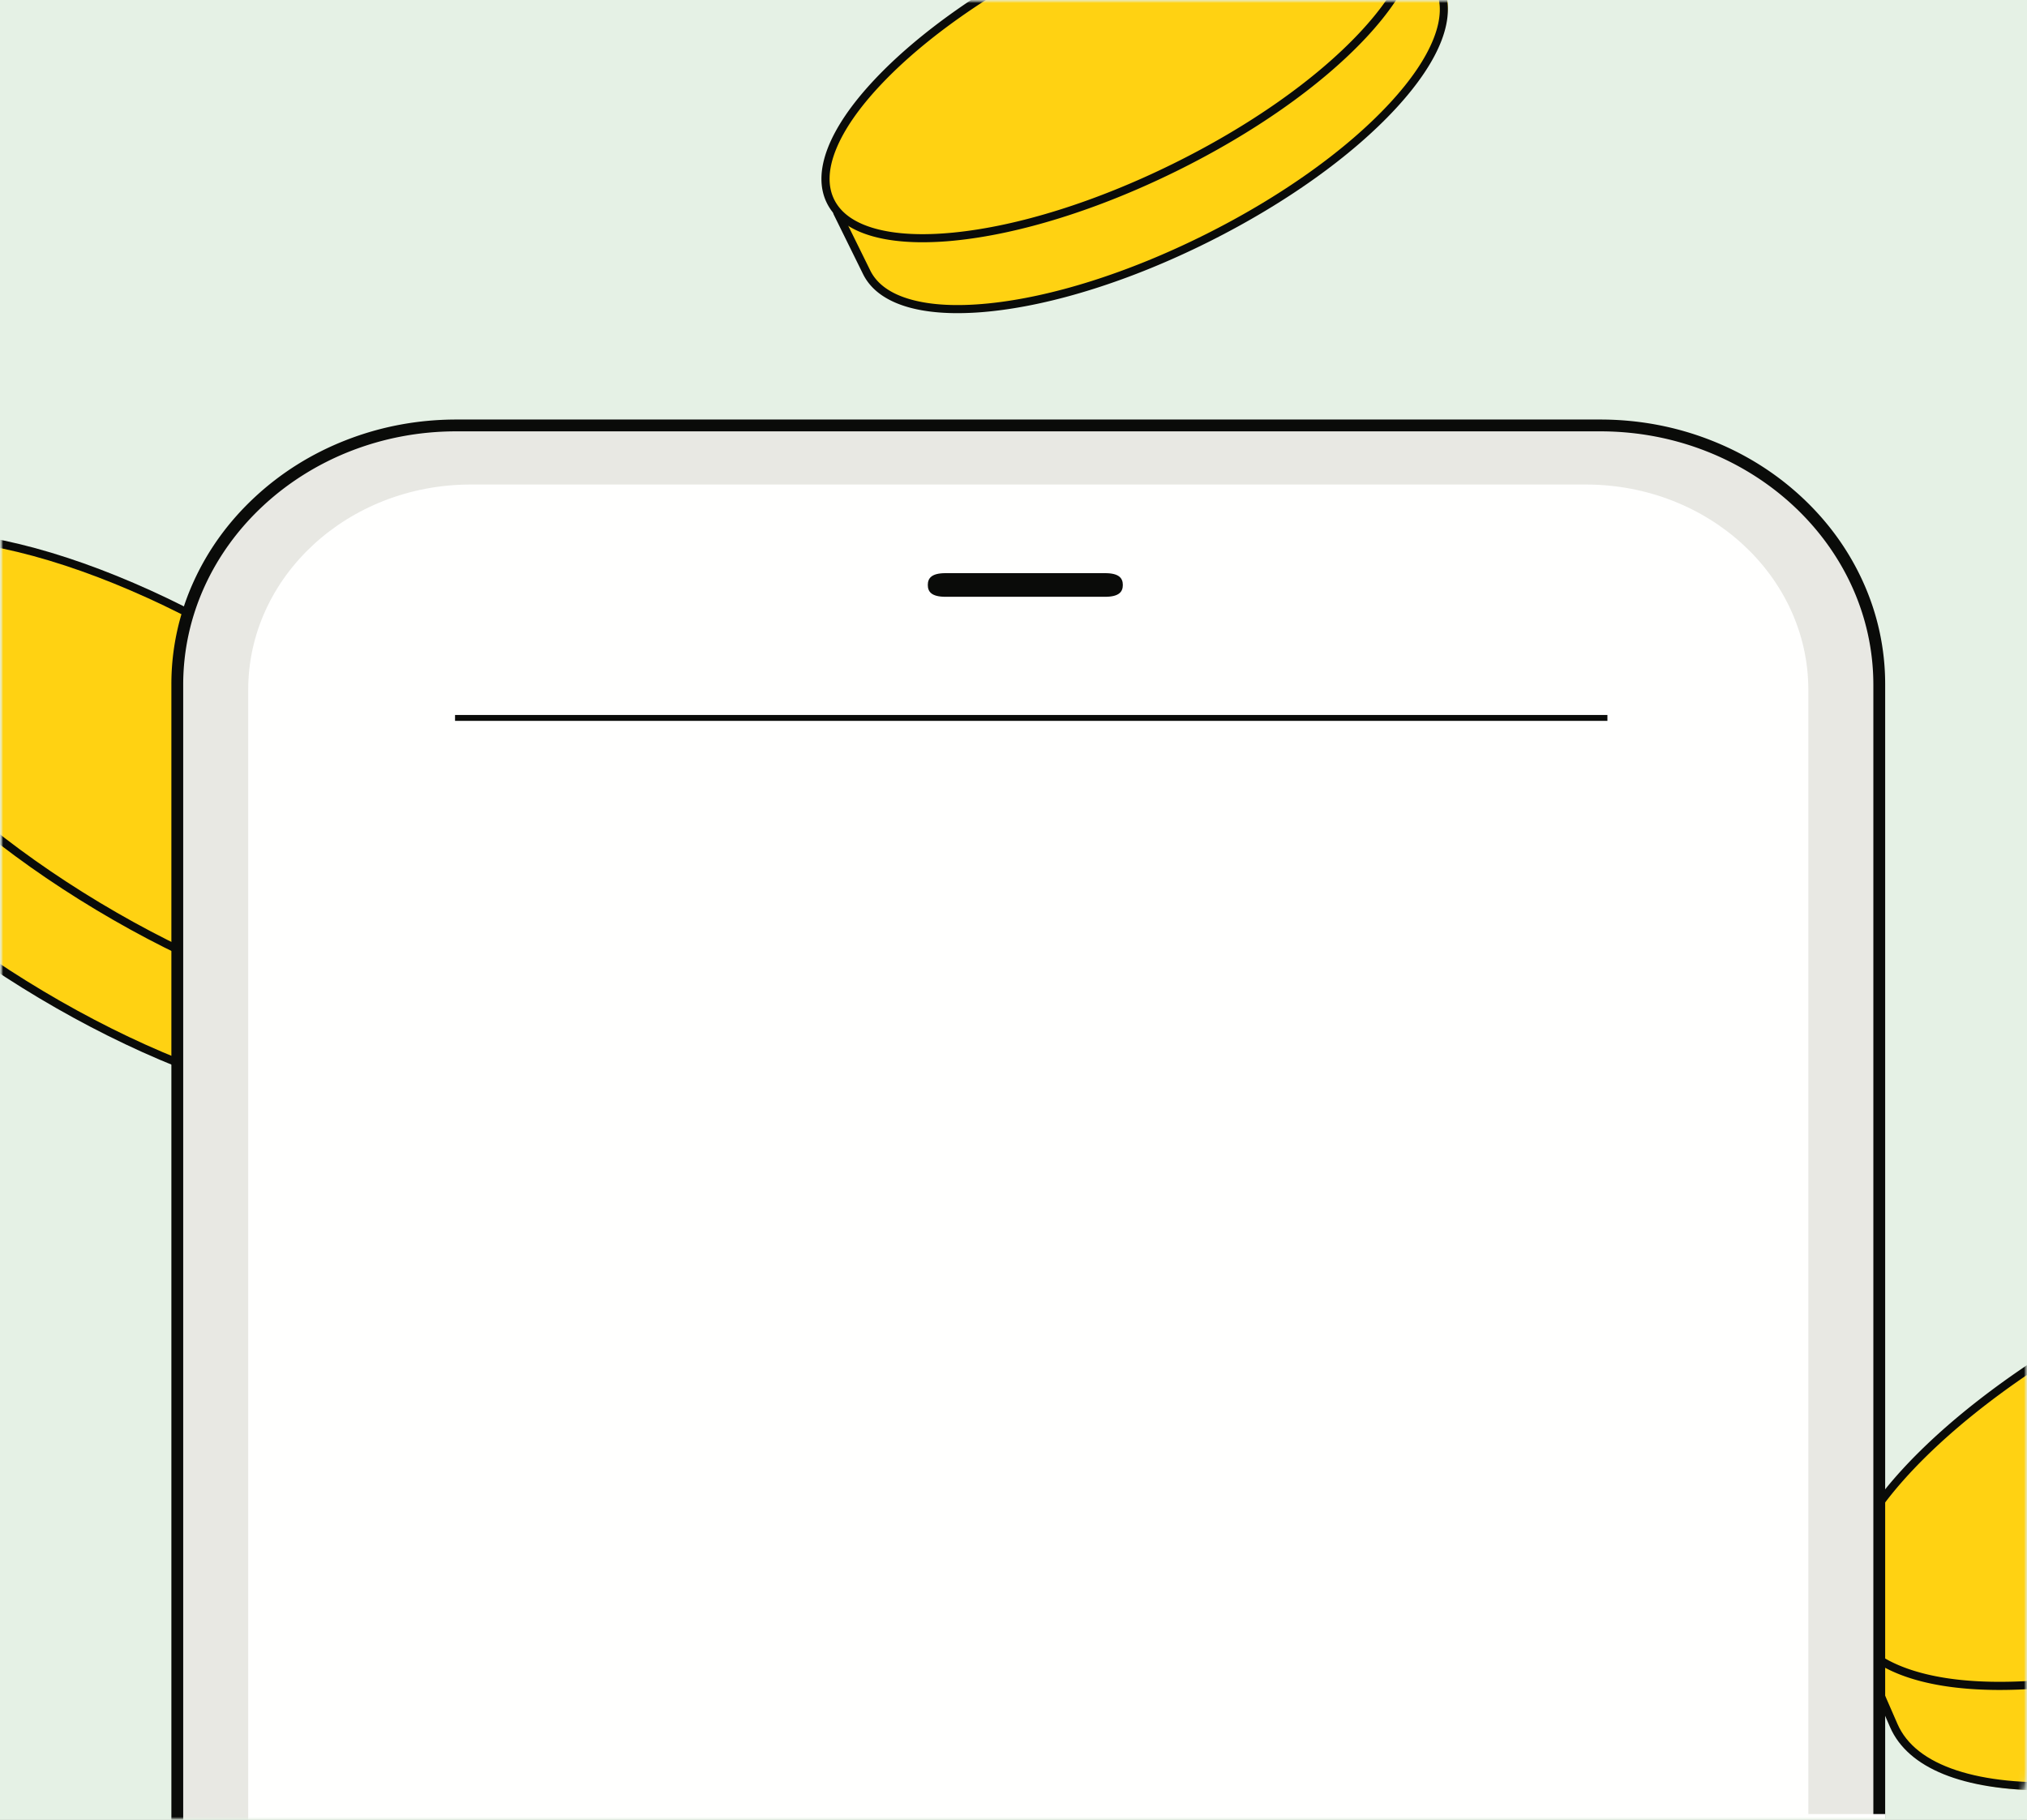 <svg xmlns="http://www.w3.org/2000/svg" xmlns:xlink="http://www.w3.org/1999/xlink" viewBox="0 0 343 308"><rect x="0" y="0" width="343" height="308" fill="#808080" stroke="none"/><defs><path id="a" d="M0 0h343v308H0z"/><path id="e" d="M0 .005h526v526H0z"/><rect id="c" width="343" height="308" x="0" y="0" rx="8"/></defs><g fill="none" fill-rule="evenodd"><mask id="b" fill="#fff"><use xlink:href="#a"/></mask><use xlink:href="#a" fill="#E5F1E5"/><g mask="url(#b)"><mask id="d" fill="#fff"><use xlink:href="#c"/></mask><g mask="url(#d)"><g transform="translate(0 -161)"><mask id="f" fill="#fff"><use xlink:href="#e"/></mask><g mask="url(#f)"><path fill="#FFD212" d="m85 329.73-7.068 11.932c-7.134 12.041-38.544 6.418-70.157-12.562-31.612-18.98-51.457-44.127-44.323-56.168L-29.48 261z"/><path fill="#0A0B09" d="m-30.456 261.886-6.795 11.39c-1.658 2.781-1.816 6.373-.47 10.677 1.335 4.265 4.072 9.02 8.135 14.133 8.414 10.59 21.523 21.475 36.913 30.651 15.39 9.177 31.2 15.535 44.517 17.903 6.432 1.144 11.917 1.292 16.303.438 4.428-.86 7.514-2.707 9.173-5.487l6.794-11.391zM61.972 349c-3.115 0-6.583-.333-10.368-1.006-13.478-2.397-29.453-8.816-44.982-18.075-15.528-9.26-28.77-20.261-37.285-30.978-8.655-10.893-11.414-20.257-7.769-26.369l7.5-12.572L86 329.723l-7.5 12.572C75.864 346.717 70.13 349 61.973 349"/><path fill="#FFD212" d="M-28.54 257.384c7.17-12.129 38.746-6.464 70.524 12.654 31.779 19.118 51.728 44.449 44.556 56.578-7.17 12.129-38.746 6.463-70.525-12.653-31.778-19.118-51.726-44.45-44.555-56.579"/><path fill="#0A0B09" d="M-12.036 252.374c-2.24 0-4.293.18-6.148.544-4.389.86-7.447 2.703-9.091 5.48-1.644 2.776-1.8 6.362-.466 10.659 1.323 4.257 4.035 9.005 8.062 14.11 8.34 10.573 21.332 21.441 36.584 30.603s30.922 15.51 44.122 17.874c6.373 1.142 11.81 1.29 16.157.437 4.389-.86 7.447-2.702 9.091-5.479 1.644-2.776 1.8-6.362.466-10.66-1.323-4.257-4.035-9.004-8.062-14.11-8.34-10.573-21.332-21.44-36.584-30.603-15.253-9.16-30.922-15.509-44.122-17.873-3.654-.655-7-.982-10.01-.982M71.064 334c-3.087 0-6.524-.333-10.276-1.004-13.358-2.393-29.19-8.802-44.58-18.047-15.392-9.244-28.515-20.228-36.954-30.928-8.578-10.876-11.313-20.225-7.7-26.327s13.08-8.122 26.658-5.69c13.358 2.393 29.19 8.802 44.58 18.047 15.392 9.244 28.515 20.228 36.954 30.928 8.578 10.875 11.313 20.225 7.7 26.327C84.83 331.72 79.15 334 71.064 334"/></g><g mask="url(#f)"><path fill="#FFD212" d="m460.424 375.005 6.583 15.138c6.644 15.28-20.748 41.88-61.182 59.414-40.434 17.535-78.598 19.364-85.242 4.086L314 438.503z"/><path fill="#0A0B09" d="m314.796 438.341 6.286 14.417c1.538 3.526 4.897 6.164 9.986 7.845 5.02 1.658 11.478 2.31 19.192 1.942 15.959-.762 35.435-5.805 54.843-14.199s36.404-19.126 47.858-30.22c5.537-5.361 9.466-10.508 11.677-15.293 2.24-4.85 2.598-9.097 1.06-12.622l-6.285-14.417zm31.415 25.664c-14.047 0-23.346-3.745-26.381-10.705L313 437.635l147.121-63.63 6.83 15.665c3.323 7.62-1.308 18.072-13.038 29.432-11.57 11.206-28.71 22.034-48.266 30.491s-39.202 13.54-55.322 14.311q-2.12.1-4.114.1"/><path fill="#FFD212" d="M312.99 435.67c-6.625-15.237 20.691-41.768 61.013-59.256s78.38-19.313 85.007-4.074c6.625 15.238-20.691 41.767-61.013 59.256s-78.38 19.312-85.007 4.074"/><path fill="#0A0B09" d="M432.618 362.38a83 83 0 0 0-4.05.1c-15.935.771-35.384 5.871-54.763 14.36s-36.351 19.342-47.788 30.56c-5.529 5.423-9.452 10.626-11.66 15.465-2.237 4.905-2.594 9.2-1.06 12.765 1.536 3.566 4.89 6.235 9.972 7.934 5.012 1.676 11.46 2.337 19.163 1.964 15.935-.771 35.384-5.871 54.763-14.36s36.351-19.34 47.788-30.559c5.529-5.423 9.452-10.627 11.66-15.466 2.237-4.904 2.594-9.2 1.06-12.764-1.536-3.566-4.89-6.235-9.972-7.934-4.107-1.373-9.177-2.065-15.113-2.065m-94.228 84.625c-14.026 0-23.312-3.788-26.343-10.827-3.317-7.705 1.306-18.276 13.02-29.764 11.552-11.332 28.668-22.283 48.195-30.836s39.144-13.692 55.24-14.471c16.319-.79 27.133 3.018 30.45 10.724 3.318 7.705-1.305 18.276-13.018 29.763-11.553 11.333-28.67 22.283-48.196 30.837-19.527 8.553-39.144 13.691-55.24 14.471q-2.117.102-4.108.103"/></g><g mask="url(#f)"><path fill="#E8E8E3" d="M30 277.005C30 252.701 51.143 233 77.223 233h193.554c26.08 0 47.223 19.701 47.223 44.005V526H30z"/><path fill="#0A0B09" d="M31 524h286V276.891c0-23.65-20.73-42.891-46.21-42.891H77.21C51.73 234 31 253.24 31 276.891zm286.98 2H30.02c-.564 0-1.02-.424-1.02-.947V276.817a41.8 41.8 0 0 1 3.791-17.444c2.43-5.338 5.907-10.13 10.338-14.247 4.429-4.115 9.587-7.347 15.331-9.603C64.408 233.185 70.726 232 77.236 232h193.528c6.51 0 12.828 1.185 18.776 3.523 5.744 2.256 10.902 5.488 15.331 9.603 4.43 4.117 7.908 8.91 10.338 14.247A41.8 41.8 0 0 1 319 276.817v248.236c0 .523-.456.947-1.02.947"/><path fill="#FFFFFE" d="M42 523.86v-246.1C42 258.563 58.864 243 79.667 243h188.666C289.136 243 306 258.563 306 277.76V524z"/><path fill="#0A0B09" d="M186.998 258h-26.996c-2.427 0-3.002.895-3.002 2s.575 2 3.002 2h26.996c2.427 0 3.002-.895 3.002-2s-.575-2-3.002-2M77 283h195v-1H77z"/></g><path fill="#FFFFFE" d="M209 500.005h110v-32H209z" mask="url(#f)"/><g mask="url(#f)"><path fill="#FFD212" d="m239.157 148 4.987 10.146c5.032 10.24-12.636 29.417-39.465 42.833-26.83 13.417-52.66 15.992-57.692 5.753L142 196.586z"/><path fill="#0A0B09" d="m142.595 197.302 4.667 9.473c1.136 2.306 3.46 3.962 6.91 4.92 3.438.957 7.815 1.18 13.011.662 10.777-1.072 23.795-5.196 36.653-11.611s24-14.346 31.372-22.33c3.554-3.85 6.029-7.49 7.354-10.824 1.33-3.343 1.428-6.207.292-8.514l-4.666-9.472zM162.038 214c-8.264 0-13.865-2.285-15.998-6.615l-4.969-10.088a.69.69 0 0 1 .308-.92l96.814-48.306a.676.676 0 0 1 .913.31l4.969 10.088c2.56 5.198-.234 12.613-7.869 20.88-7.481 8.104-18.763 16.139-31.765 22.626s-26.186 10.66-37.124 11.748a54 54 0 0 1-5.28.277"/><path fill="#FFD212" d="M140.858 195.744c-5.04-10.219 12.652-29.358 39.517-42.747 26.864-13.39 52.728-15.96 57.768-5.741s-12.654 29.358-39.519 42.747c-26.864 13.39-52.727 15.96-57.766 5.741"/><path fill="#0A0B09" d="M222.893 141.368q-2.447 0-5.207.27c-10.898 1.07-24.06 5.184-37.061 11.585-13.002 6.4-24.268 14.312-31.722 22.277-3.595 3.84-6.096 7.473-7.437 10.799-1.344 3.335-1.443 6.192-.295 8.493 1.149 2.3 3.5 3.952 6.987 4.91 3.477.953 7.902 1.175 13.156.66 10.898-1.07 24.061-5.184 37.062-11.585 13.002-6.4 24.267-14.312 31.722-22.278 3.595-3.84 6.097-7.472 7.436-10.797 1.345-3.336 1.444-6.193.296-8.494-1.15-2.3-3.5-3.952-6.987-4.91-2.26-.619-4.922-.93-7.95-.93M156.113 202c-8.357 0-14.02-2.28-16.177-6.6-2.59-5.185.236-12.583 7.956-20.832 7.566-8.083 18.973-16.1 32.12-22.572s26.479-10.634 37.538-11.72c11.285-1.107 18.926 1.138 21.514 6.324 2.59 5.185-.236 12.584-7.956 20.831-7.566 8.084-18.973 16.1-32.12 22.573s-26.478 10.634-37.538 11.72a55 55 0 0 1-5.338.276"/></g></g></g></g></g></svg>